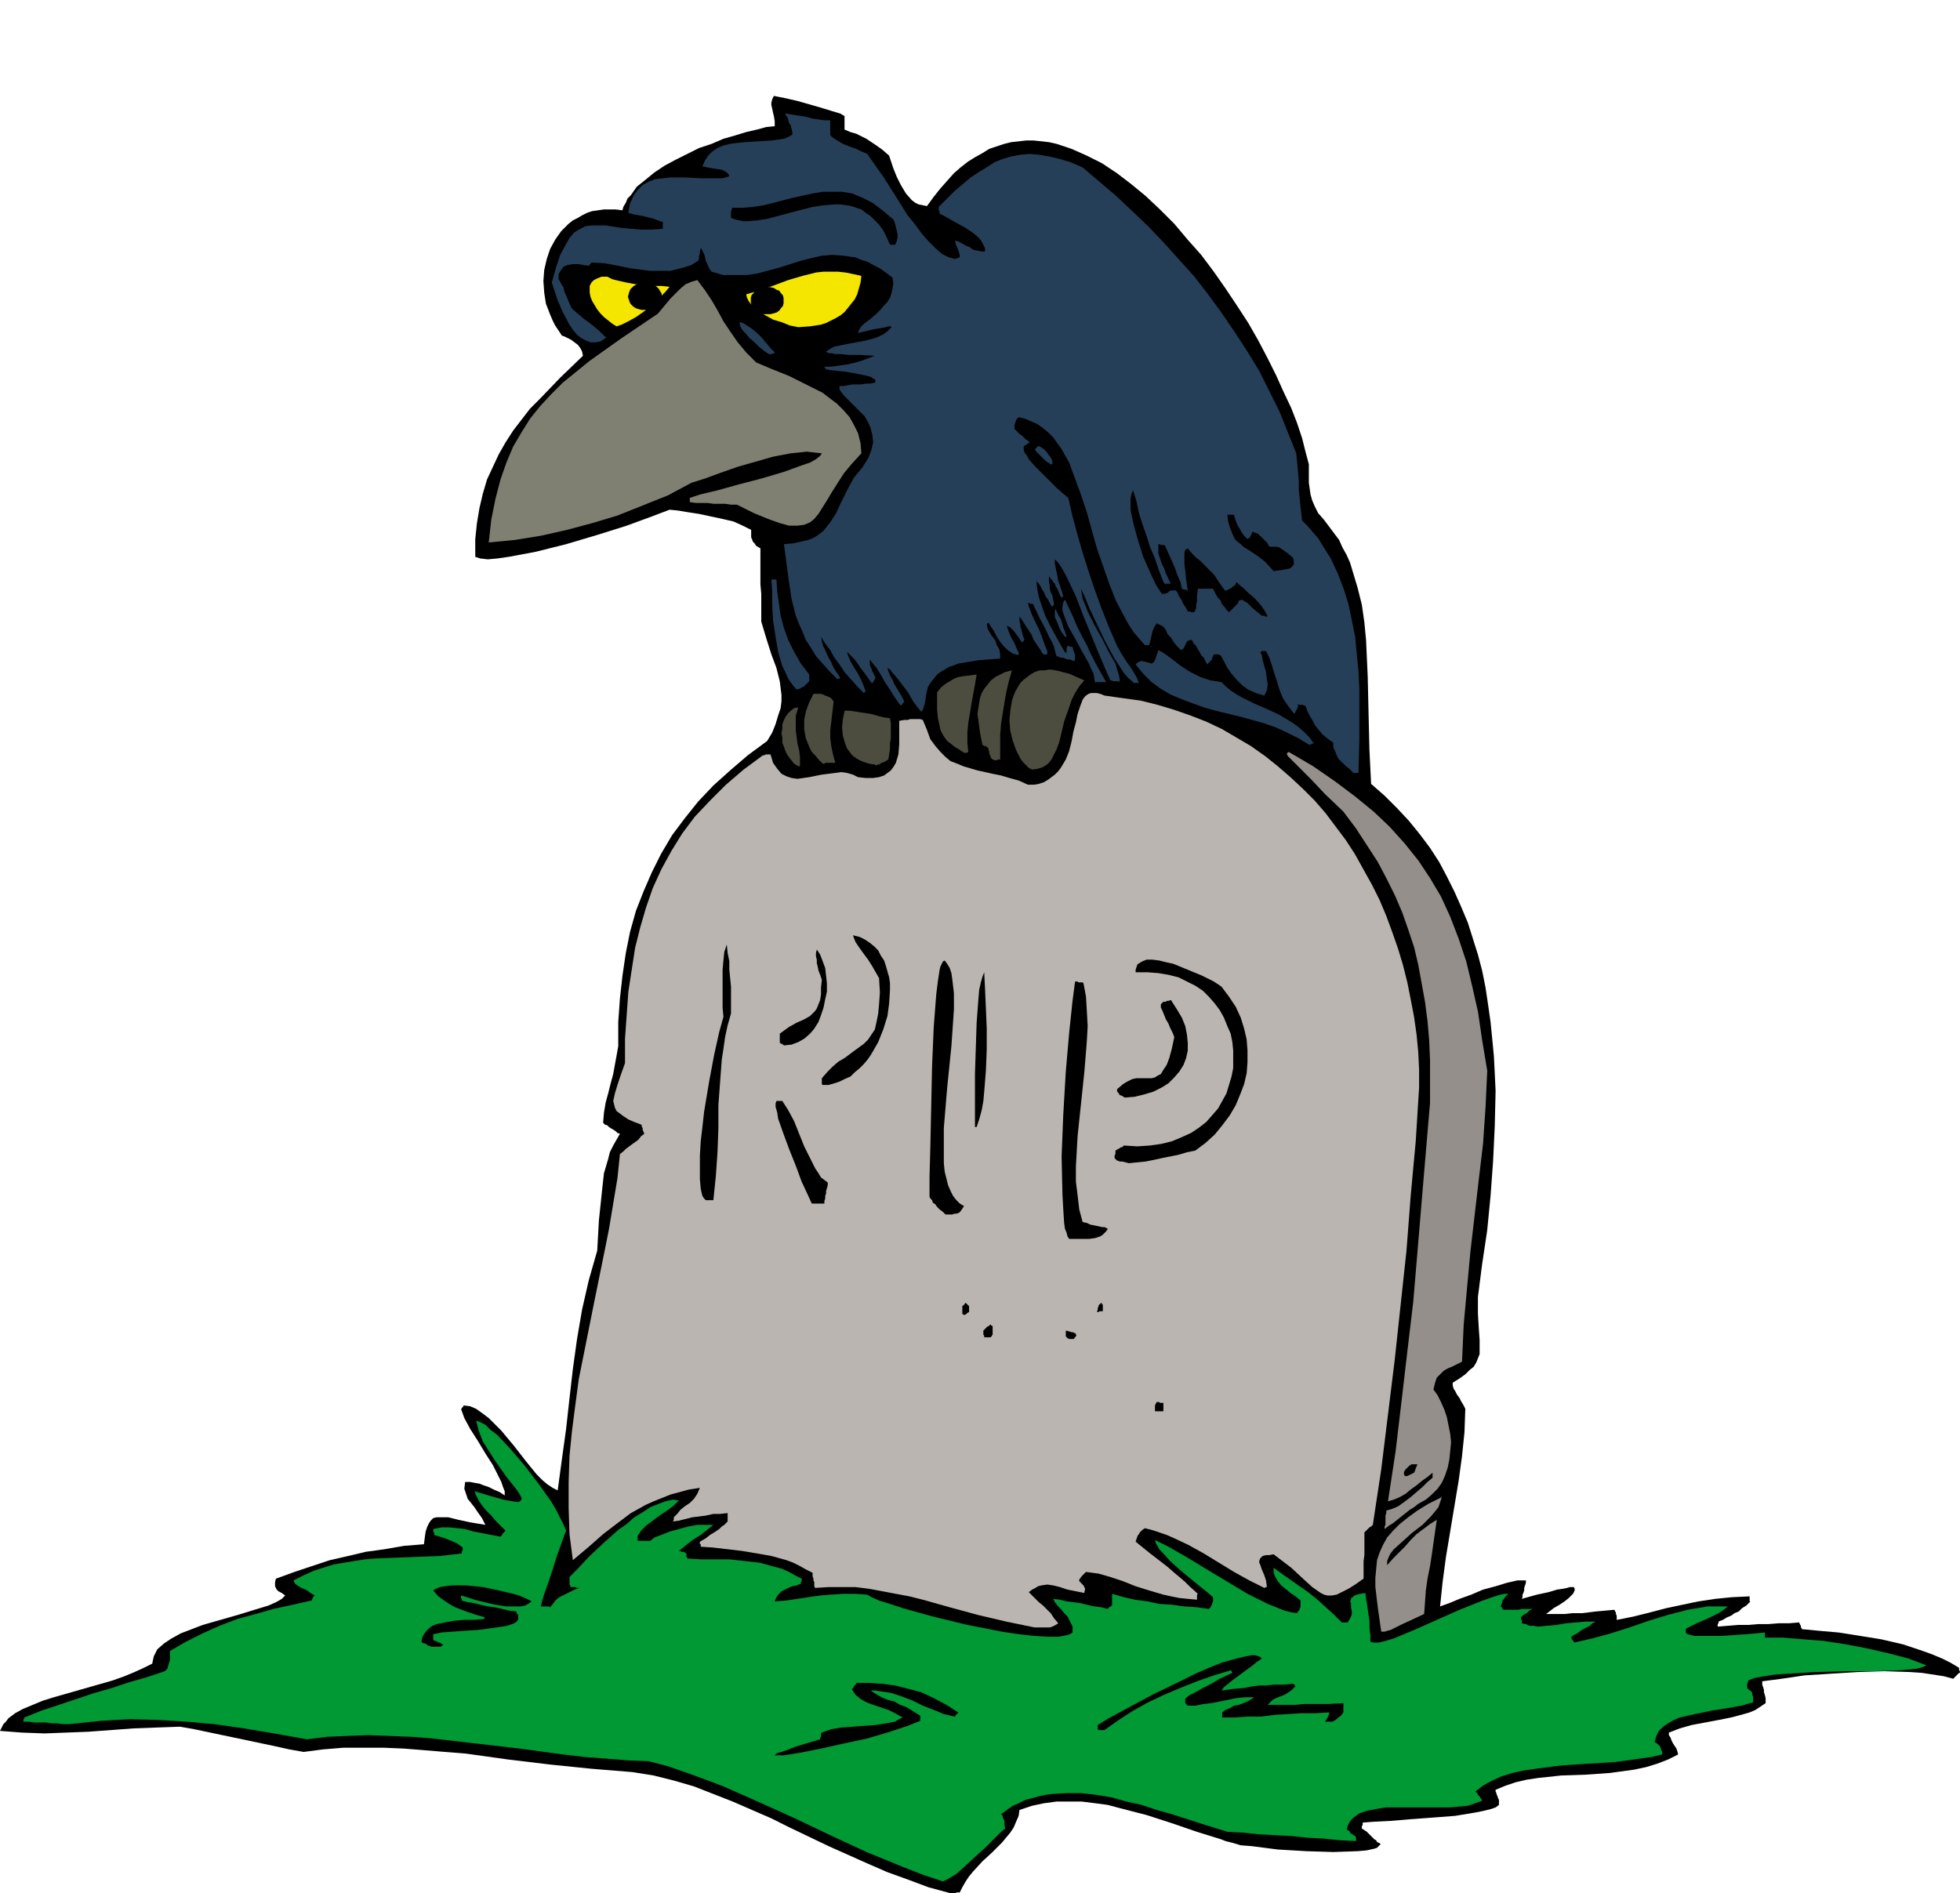 <svg xmlns="http://www.w3.org/2000/svg" fill-rule="evenodd" height="7.499in" preserveAspectRatio="none" stroke-linecap="round" viewBox="0 0 2330 2251" width="7.762in"><style>.pen0{stroke:#000;stroke-width:1;stroke-linejoin:round}.brush1{fill:#000}.pen1{stroke:none}.brush3{fill:#948f8a}.brush5{fill:#263f59}</style><path class="pen1 brush1" d="m1130 2251-26-7-24-9-25-9-23-10-47-21-46-22-22-11-23-10-23-10-23-9-23-9-24-7-24-6-25-4-49-4-49-5-50-6-50-7-25-2-24-2-25-2-24-1h-48l-24 2-23 3-17-3-18-4-19-4-19-4-19-4-19-4-19-4-17-3-28 1-27 1-27 2-27 2-26 1-26 1-27-1-26-2 2-4 2-4 3-3 3-4 8-6 9-5 12-5 12-5 13-4 14-4 28-8 28-8 14-5 12-5 11-5 10-5 1-5 1-4 2-4 2-4 8-7 9-6 11-6 13-5 13-5 14-4 28-8 26-8 10-3 9-4 7-4 4-4-4-3-4-2-2-2-1-2-1-2v-5l1-4 22-8 21-7 21-7 22-5 21-5 22-3 23-4 24-2 1-8 1-7 2-6 2-4 2-3 3-3 4-1h14l12 3 14 3 18 3-4-8-5-7-4-6-4-5-4-5-2-6-2-6 1-8h6l5 1 6 1 5 2 6 2 6 3 7 3 6 4v-5l-2-5-2-6-3-6-7-14-9-14-9-15-9-14-7-13-4-11h1v-1l1-1 1-1v-1l8 1 7 3 7 5 8 6 15 15 15 18 14 18 13 16 7 7 6 5 6 4 6 3 5-37 5-36 4-36 4-35 5-36 6-35 8-35 10-35 1-18 1-18 2-19 2-19 2-18 5-17 2-8 4-8 4-7 4-7-3-1-2-2-3-2-2-1-3-2-2-2-3-1-2-2 1-12 2-12 3-11 3-12 3-11 2-11 2-11 2-11v-29l2-28 3-27 4-27 5-25 7-25 9-23 10-23 11-22 13-22 15-20 16-20 18-19 20-18 21-18 23-17 6-10 4-10 3-10 3-9 1-8v-8l-1-8-1-8-4-16-6-16-6-19-6-20v-33l-1-11v-43l-5-3-2-3-2-2-1-3-1-2v-9l-10-5-11-5-13-3-14-3-14-3-13-2-12-2-10-1-21 8-30 11-35 11-37 11-36 9-32 6-14 2-11 1-9-1-6-2v-21l2-19 3-18 4-17 5-17 7-15 7-15 8-14 9-14 10-13 10-13 12-12 24-25 27-26-1-5-2-4-3-4-4-3-4-3-4-2-4-2-3-1-4-6-4-6-3-6-3-7-5-13-2-13-1-14 1-13 3-13 4-12 6-11 7-10 5-5 4-4 5-4 6-3 5-3 6-3 6-2 7-1 7-1h14l8 1 1-4 3-5 2-5 4-4 7-10 10-8 11-9 12-8 13-7 14-7 14-7 15-5 14-6 14-4 13-4 13-3 11-3 10-1v-6l-1-6-1-4-1-5-1-4v-3l1-4 2-4 5 1 10 2 13 3 14 4 14 4 13 4 10 3 5 3v16l7 3 7 2 6 3 6 3 6 4 6 4 7 5 8 7 2 6 3 9 4 10 5 10 6 10 7 8 4 3 4 2 5 1 5 1 8-11 8-10 8-9 8-9 8-7 9-7 8-5 9-5 8-5 9-3 9-3 8-2 9-1 9-1h9l9 1 9 1 9 2 9 3 9 3 18 8 18 9 18 12 17 13 17 14 17 16 17 17 16 19 16 18 15 20 14 20 14 21 13 20 12 21 11 21 10 20 9 20 9 19 7 18 6 18 4 16 4 15v22l1 7 1 7 2 7 3 7 4 8 7 8 6 8 6 8 6 8 4 9 5 9 4 9 3 10 6 20 5 20 3 21 2 21 2 44 1 44 1 42 2 41 16 14 15 15 14 15 13 16 12 16 11 17 9 17 9 18 8 18 8 19 6 19 6 19 5 19 4 20 3 20 3 21 2 20 2 21 1 20 1 21-1 42-2 42-3 41-4 41-6 40-5 39v20l1 17 1 14v17l-2 5-2 5-3 5-5 4-5 5-7 5-8 5v3l1 4 2 3 2 4 3 4 2 4 3 5 2 4-1 28-3 29-4 29-5 30-5 30-5 30-4 30-3 29 11-4 12-5 14-5 14-6 15-4 13-4 13-3h10v3l-1 3-1 3v3l-1 3-1 2v3l-1 2 18-5 14-3 10-3 7-1 5-1 3-1h5l1 2v2l-1 2-1 2-5 5-5 4-6 4-7 4-5 4-4 3h22l9-1h12l16-2 22-2 1 1v1l1 1v2l1 2v5l20-4 20-5 19-5 19-4 19-4 20-3 20-2 21-1v6h1l-5 5-5 3-4 4-5 2-4 3-5 2-5 3-5 2v2l-1 1v3l12-1 12-1h12l12-1h12l13-1h12l12-1v1l1 1v1l1 1v2l1 1v1l21 2 23 2 25 4 25 4 26 6 24 8 11 4 12 5 10 5 10 6v3l1 1v2h-1l-1 1-1 1-1 1-1 1-1 1-1 1-1 1-11-3-13-2-13-2-14-1-31-1-32 1-32 2-31 2-27 4-23 3v4l1 3 1 3v3l1 3 1 4v6l-6 4-6 4-7 3-7 2-15 4-15 3-16 3-16 3-14 4-13 5v3l2 3 1 3 2 4 2 3 2 3 1 3 1 4-12 6-13 5-13 4-14 3-29 4-29 2-29 1-28 3-13 2-13 3-12 4-12 5v2l1 2v1l1 2 1 3 1 2v6l-4 3-6 2-8 2-10 2-24 4-26 2-27 2-24 2-20 1-13 1v3l-1 1v3l6 4 4 4 3 3 2 2 2 1 1 2 2 1 2 1v1l-2 2-2 2-3 1-9 2-11 1-29 1-32-1-34-2-31-4-13-1-10-3-8-2-5-2-29-9-29-10-31-10-31-8-15-4-15-2-16-2h-30l-15 2-14 3-15 5-1 7-3 7-3 7-4 6-10 12-11 11-12 11-11 12-5 6-4 6-4 7-3 6h-4l-1 1h-6z"/><path class="pen1" style="fill:#093" d="m1121 2237-24-8-23-9-22-9-22-9-43-20-42-20-42-19-43-19-21-8-22-8-23-8-23-6-25-1-25-2-26-2-26-3-51-7-52-6-26-3-26-3-25-2-26-1-25-1-25 1-24 1-24 3-39-7-36-6-35-5-33-3-33-2-34-1-35 2-38 4h-7l-7-1h-6l-7-1H41l-7-1h-7l1-1v-2l1-1v-1l20-8 21-7 21-7 21-7 21-6 21-7 21-6 21-7 3-3 1-4 1-3 1-3v-11l19-11 20-10 20-9 21-8 22-6 21-6 23-5 22-5h1v-2l1-1v-1l1-1 1-1-5-3-4-3-4-2-3-1-3-2-3-2-2-2-1-3 12-6 11-5 12-4 13-4 12-2 12-2 13-2 12-1 26-1 25-1 26-1 26-3v-3h1v-4l-1-1-2-1-2-2-2-1-4-2-5-2-8-3-10-3v-3l-1-1v-3l10-2h9l10 1 9 1 10 3 11 2 10 2 11 2 1-1 1-1v-1l1-1 1-1 1-1 1-1-6-6-6-6-5-6-6-6-5-6-4-6-3-6-2-5 20 6 14 4 11 2 7 1 2-1 1-1 1-1v-2l-2-4-4-6-12-15-14-20-7-11-7-11-5-13-3-12 5 2 6 3 6 6 8 6 16 17 17 20 16 21 15 21 6 10 5 10 4 8 3 7-2 5-4 11-5 14-5 16-5 15-5 14-3 10-1 5h9l2 1 4-5 3-4 4-3 4-2 4-2 4-2 6-3 6-2h-3l-2-1h-6v-2l-1-1v-9l10-10 13-14 17-16 18-16 10-7 9-8 10-6 9-6 10-4 8-3 9-2 7 1-6 6-8 6-9 6-8 6-8 6-6 6-2 3-2 3v6h15l5-4 8-3 10-4 11-3 11-3 11-2h19l-5 4-5 4-5 4-5 3-6 4-5 4-5 4-5 4h2l1 1h3l1 1h1v1h1v4l1 1v1l16 1h34l18 2 18 2 18 5 8 2 9 4 7 4 8 4v3l-1 1v2l-5 2-5 1-5 2-4 2-4 2-3 3-3 4-2 5 13-1 14-2 13-2 14-2 13-1 14-1h15l14 1 5 3 9 4 13 4 15 5 36 10 41 10 21 4 20 4 20 3 18 2 16 1h13l6-1 5-1 3-1 3-2v-7l-3-6-3-6-4-4-4-5-4-4-3-4-2-4 8 1 8 2 8 1 8 1 8 2 9 2 8 1 8 2v-1h1v-1h1l1-1h1v-1h1v-14l14 4 13 3 15 2 14 3 15 1 15 2 15 1 14 2 2-2 1-2 1-2v-1l1-2v-5l-7-6-10-8-11-9-12-10-11-10-9-10-4-4-2-4-2-3-1-4 16 8 21 12 23 14 25 15 25 15 24 12 10 4 10 4 8 2 7 1 1-2 1-1 1-1v-2l1-1v-8l-6-5-6-4-6-5-5-4-4-5-3-5-2-5v-6l11 8 10 7 10 7 10 7 10 8 10 9 10 9 10 10h7l2-3 2-4 1-3v-3l-1-5v-5l-1-2 1-2v-2l2-1 2-2 3-1 4-1 6-1 1 7 1 6 1 7 1 7 1 7v8l1 8v8l4 1h6l8-2 10-3 24-10 27-12 27-12 25-10 11-4 9-3 8-2h5l-2 2-2 2-1 2-1 1-1 1v2l-1 2-1 3 1 1 1 1v1l1 1h18l4-1h13l-2 1-2 1-1 1-2 2-2 1-2 1-1 1-2 2v2l1 1v4l5 1 4 2h5l5 1 11-1 11-1 12-2 12-1 11-1h12l-4 2-3 3-4 2-4 2-3 2-4 3-4 2-3 2v2l1 1v1h1v1l1 1v1l22-5 22-6 22-7 23-8 23-7 23-6 12-2 12-2h24l-5 4-6 4-6 3-6 3-7 3-7 3-6 3-6 3-1 1v4l2 2 4 1 4 1h33l15-1 14-1 12-1 10-1v6h21l24 2 25 2 26 4 26 5 26 6 23 6 21 8-4 2-7 2-9 1-13 1-29 1h-34l-36 1-33 2-15 1-13 2-11 2-8 3v2l-1 1v6l2 2 1 1 2 1 1 2v2l1 2v7l-14 4-17 3-19 3-19 4-9 2-9 2-7 3-7 4-6 4-5 5-3 6-2 7 1 1 2 1 1 1 2 2 1 2 1 3 1 2v3l-13 3-14 2-14 2-15 2-32 2-31 2-16 2-15 2-14 2-14 3-13 4-11 5-11 6-9 7 1 1 1 1 1 2 1 1 1 1 1 2 1 1 1 2-8 3-9 3-10 1-12 1h-76l-12 2-10 2-9 3-7 5-3 3-2 3-2 4-1 4 1 1 2 1 1 2 1 1 2 1 1 1 2 1 1 2v4l-20-1-19-2-19-1-19-2-19-1-19-1-19-2-19-1-32-10-34-11-18-5-18-6-18-4-18-5-18-3-18-2h-17l-17 1-8 1-9 2-7 2-8 2-8 4-7 3-7 5-7 5 2 2v2l1 2 1 2v5l1 4-5 4-8 8-10 10-12 11-12 11-11 10-5 3-5 3-4 2-2 1z"/><path class="pen1 brush1" d="m921 2087 1-1 1-1 2-1 4-1 6-2 10-4 13-4 17-5v-2l1-1v-4l1-1 11-4 12-2 14-1 13-1 14-1 12-2 6-1 5-1 5-3 4-2-9-5-8-4-9-3-9-3-8-3-7-4-6-5-4-6v-1l1-1 1-1v-1l1-1 1-1 1-1v-1h15l16 1 15 2 16 4 15 4 15 7 15 8 14 9v1h-1v1h-1v1h-1v1l-1 1-13-3-12-5-13-5-12-6-13-5-12-4-6-1-7-1-6-1h-6l6 4 7 4 7 3 8 2 7 4 8 3 8 5 8 5v6l-15 6-21 7-27 8-28 6-27 6-25 5-19 3h-11zm385-30-1-1v-5l13-8 24-13 30-16 33-16 16-8 16-7 15-6 14-4 12-3 10-2h4l3 1 3 1 2 2-6 4-6 5-7 5-8 6-7 5-6 5-5 4-3 4 15-2 12-1 10-2 8-1h8l9-1h11l13-1v1h1v1l1 1-4 4-4 3-5 3-5 2-5 2-4 2-3 3-3 3h33l11-1h28l18-1v11l-3 4-3 2-2 2-3 2-2 1h-9l1-1 1-2 1-1v-1l1-1v-1l1-2v-2l-16 1h-17l-16 1-16 1-16 2h-16l-15 1h-15v-6l4-3 5-2 5-3 6-1 5-2 5-2 5-3 3-2h-11l-10 1-10 2-10 2-10 2-9 1-10 2h-9l-1-1-1-1-1-1v-5l3-3 3-2 4-2 4-2 7-4 8-4 12-7 15-7v-1h-1v-2h-1l-20 6-20 7-20 8-19 8-19 9-18 10-17 11-17 12h-7zm-793-99-2-1h-1l-2-1-1-1-2-1h-1l-2-1-1-1 1-5 2-4 3-4 3-3 4-3 5-2 5-1 5-1 11-2 12-1h12l11-1 1-1v-1h1l-11-3-9-3-8-3-8-3-7-4-6-4-7-5-6-7 3-2 5-2 6-1 8-1h17l20 2 19 4 17 4 7 2 7 3 4 2 4 2-4 3-4 2-5 1h-17l-13-2-13-3-12-3-9-3-7-2v3l1 1v2l7 2 7 1 8 2 9 2 8 1 9 2 8 2 9 1v2l1 1 1 1v6l-3 3-4 2-6 2-6 1-14 2-15 2-16 1-14 1-13 1-10 2v7l2 1h1l2 1 1 1h2l1 1 2 1 1 1h-1l-1 1-1 1h-11z"/><path class="pen1 brush3" d="m1642 1940-4-28-3-25v-11l1-11 1-10 3-9 4-9 5-9 7-8 8-8 10-8 11-8 13-8 16-8-2 6-2 6-4 5-5 6-10 10-13 10-11 10-10 9-4 5-2 4-2 5v5l7-8 7-7 7-7 7-8 7-7 8-6 8-6 8-5-2 14-2 14-2 14-2 13-3 15-2 14-1 14-1 14-15 7-11 5-8 4-6 3-4 1-3 1h-4z"/><path class="pen1" style="fill:#bab5b0" d="m1230 1935-34-7-34-8-33-9-32-9-16-4-16-3-16-3-16-3-16-2h-32l-16 1-1-2v-5l-1-2v-2l-1-3v-4l-8-4-7-4-8-4-8-3-18-5-17-3-18-3-17-2-17-2-15-1v-3h-1v-3l7-4 5-4 5-3 3-2 3-2 3-3 3-2 4-4v-10l-9 1h-8l-9 2-8 1-8 1-8 2-8 2-7 1 1-2v-3l2-2 2-2 4-5 5-4 6-4 5-5 4-6 3-7-13 2-11 3-11 3-10 4-10 4-9 4-9 5-9 5-16 12-17 13-17 15-19 16-4-31-1-31v-31l1-31 3-30 4-31 4-30 6-30 12-60 12-59 6-30 5-30 5-30 3-29 4-3 3-3 4-3 4-3 3-2 4-3 3-4 4-3-1-2v-1l-1-1v-3l-1-1v-2l-1-1-8-3-7-3-6-4-4-3-4-3-2-4-1-4-1-4 2-9 3-10 4-12 5-14v-29l2-28 2-28 4-26 4-26 6-24 7-24 8-23 10-22 12-22 13-21 15-20 18-19 19-19 21-18 23-17h2l1-1h6l3 10 5 7 5 6 6 3 6 2 7 1 7-1 7-1 15-3 16-2 7-1 7 1 7 2 6 3 9 1h9l7-1 6-2 4-3 4-3 3-4 3-5 3-10 1-12v-28l6-1h4l3-1h12l3 1 5 12 4 11 6 8 6 7 6 6 6 5 8 3 7 3 17 5 18 4 10 2 10 3 11 3 11 5h7l6-1 6-2 5-3 4-3 4-3 4-4 3-4 6-10 4-10 3-12 2-11 3-11 2-10 3-9 3-8 2-3 2-2 3-2 3-1h7l4 1 5 2 21 3 22 3 20 5 20 6 20 7 18 7 19 9 17 10 17 10 17 12 15 12 15 13 15 14 14 14 13 15 12 16 12 16 11 17 10 18 10 18 9 18 8 19 7 19 7 20 6 20 5 20 4 20 4 21 3 21 2 21 1 21v21l-4 64-6 65-5 65-7 65-7 65-8 65-8 65-10 66-1 1-1 1-2 1-1 1-1 1-2 2-1 1-1 1v27l-1 7v21l-10 7-8 5-8 4-6 3-6 1h-5l-4-1-4-2-10-7-11-10-14-13-21-16-5 1h-4l-4 1-2 2-1 1-1 3v2l1 2 2 6 3 7 2 6 1 7v1h-2v1h-1l-18-9-18-10-18-11-18-11-18-10-17-8-9-4-9-3-9-3-8-2-3 2-2 2-1 1-1 2-1 1-1 2-1 3-1 3 16 13 13 10 9 7 8 7 6 5 7 6 6 6 9 8-1 1v6l-11-1-10-1-10-2-9-2-17-5-16-5-15-6-15-5-14-4-15-2-5 5-3 4v2l1 1 2 2 2 2 2 4-1 5-10-2-10-2-9-3-8-2-7-1-7 1-4 1-3 2-4 2-4 3 4 4 4 4 4 4 5 4 4 4 5 5 4 6 5 6-3 2-4 2-3 1h-18z"/><path class="pen1 brush3" d="M1646 1818v-3l1-2v-11l1-3v-3l7-2 7-3 7-5 8-6 7-6 7-6 6-6 6-5v-6l-6 5-7 5-6 5-7 5-6 5-7 4-7 3-7 2 9-59 7-59 7-60 7-59 5-59 5-60 5-59 5-59v-50l-1-24-2-23-3-23-4-22-4-22-5-21-7-21-7-20-9-21-10-20-10-19-13-20-13-20-15-20-22-21-16-17-12-12-8-8-5-5-3-3-1-2v-2h1l1-1 29 17 26 18 24 18 22 18 19 18 18 20 16 20 14 21 13 22 11 24 10 26 9 27 7 29 7 31 5 34 6 36-2 43-3 44-5 42-5 43-5 43-4 43-4 44-2 44-6 3-6 3-5 2-5 3-4 4-4 4-2 6-2 8 5 7 4 8 4 9 3 9 2 10 2 10 1 10-1 10-1 10-2 10-3 9-4 9-5 7-7 7-7 6-9 5-5 4-5 3-5 4-5 4-5 4-5 4-5 3-5 4z"/><path class="pen1 brush1" d="m1670 1755-1-2v-3l2-3 2-2 2-2 3-2h7l-2 5-1 3-1 2-2 1-2 1-2 1-2 1h-3zm-297-77v-7l1-2 1-2h3l1 1h4v10h-10zm-102-86-2-1-2-2v-7l4 1 3 1h2l1 1h1l1 1v1l1 1h-1v1l-1 1-1 1v1h-6zm-101-2v-2l-1-1v-5l1-1 1-1 1-1 1-1 1-1h1l1-1 1-1h1v1h1l1 1v10l-1 1v1h-1v1h-8zm-25-27-1-1v-9l1-1h1v-1l1-1 1-1 1 1 1 1 1 1 1 1v7l-2 1-1 1-1 1h-1l-1 1v-1h-1zm159-3 1-3v-2l1-2v-1l1-1 1-1 1-1 1 1v1h1v8h-4l-1 1h-2zm-33-87-2-3-1-4-2-5-1-7-1-16-1-18-1-45 2-50 3-51 4-46 4-38 3-23h3l1 1h5l1 1 3 16 1 17 1 18-1 18-3 37-4 38-4 38-2 36v18l2 16 2 17 4 15 5 1 4 2 5 1 5 1 4 1h3l2 1 2 1-2 3-2 2-2 2-3 2-6 2-7 1h-24zm-147-29-3-3-4-3-3-3-2-3-3-2-1-3-2-2-1-2v-24l1-37 1-46 1-48 2-47 3-39 2-16 2-13 1-4 2-4 1-2 2-1 3 4 3 5 2 6 1 7 2 17v19l-3 44-5 49-2 24-2 24v42l1 10 2 8 2 8 3 7 3 6 4 5 4 4 5 3-2 3-2 3-2 2-3 1h-2l-3 1h-8zm-159-13-5-11-7-15-7-19-8-20-7-19-6-17-1-7-2-7v-4l1-3h7l7 11 7 13 6 15 6 15 7 14 6 12 4 6 3 5 4 3 4 3v3l-1 4-1 3v3l-1 3v3l-1 3v3h-15zm-126-4-2-2-2-3-1-4-1-5-1-11v-28l1-17 2-17 2-18 6-36 6-32 6-27 5-18-1-11v-45l1-11 1-10 3-9 1 10 2 10v10l1 10 1 10v32l-4 14-3 14-2 14-2 13-2 27-2 27v27l-1 28-2 29-3 29h-9zm503-44-4-1-4-1h-3l-2-1h-1l-1-1-1-1-1-1v-3l1-2v-4l2-1 1-1h1l1-1 2-1h1l1-1 1-1 16 1 15-1 14-2 12-3 12-5 11-5 9-6 9-7 7-8 7-8 5-9 5-9 3-10 3-10 2-10v-21l-1-10-2-10-4-9-4-10-5-9-6-8-7-8-7-7-9-6-10-5-10-5-12-3-12-2-13-1h-14v-3l1-3 1-3 1-1 5-3 5-2h7l8 1 8 2 9 2 17 7 17 7 14 7 9 6 9 12 8 12 6 13 4 13 3 13 1 13v14l-1 13-3 13-5 13-5 12-7 12-9 12-9 11-11 10-12 9-10 2-10 3-10 2-10 2-9 2-10 2-10 1-10 1zm-183-43v-63l1-31 1-30 2-27 1-12 2-9 2-7 2-5 1 20 1 23 1 24v25l-1 25-2 25-1 11-2 11-3 11-3 9h-2z"/><path class="pen1 brush1" d="m1337 1305-3-2-3-1-1-2-1-1-1-1v-3l7-6 5-3 6-3 5-1h18l4-1 3-2 4-2 3-5 4-6 3-8 3-11 3-14-2-5-3-6-2-5-3-5-2-5-2-5-2-4v-4l1-1 1-1 1-1h3l1-1h2l3-1 7 11 6 10 4 10 2 10 1 10v9l-2 9-3 8-5 8-6 7-7 7-8 5-10 5-10 3-12 3-12 1zm-359-15-1-1v-7l7-8 6-6 7-6 7-4 12-9 11-8 5-5 4-6 4-6 2-9 2-10 1-11 1-14-1-17-4-7-4-7-5-8-6-8-5-7-4-6-2-5-1-3 8 2 6 3 6 4 5 4 5 5 3 6 4 6 2 6 2 7 2 7 1 7v8l-1 16-2 15-5 16-6 15-4 7-4 7-4 6-5 6-5 5-6 5-5 5-7 3-6 3-6 2-7 2h-7zm-46-47-1-1h-1v-1h-2v-1h-1v-11l11-8 9-5 9-4 7-4 3-3 3-3 2-3 2-5 2-5 1-7v-8l1-9-2-6-2-5-1-5-1-4v-4l-1-4v-4l1-4 4 6 3 8 3 8 1 9 1 9v10l-2 9-2 10-3 9-3 8-5 8-5 6-7 6-7 4-8 3-9 1z"/><path class="pen1 brush5" d="m1609 919-5-5-5-4-4-4-4-4-2-4-2-5-2-5v-5l-7-5-6-5-5-6-4-5-3-6-3-5-3-6-2-6h-2l-1-1h-5l-1-1v3l-1 3-1 1v1l-1 1v1l-1 1h-1l-7-9-6-9-4-10-3-10-3-9-3-10-3-9-4-8h-5l-1 1h-1l2 4 1 6 2 7 2 7 1 8 1 7-1 7-3 6-10-3-9-4-7-5-7-7-6-7-5-7-4-8-4-7h-1l-1-1h-6l-1 2-1 2v2l-1 1-1 1-1 1-1 1-2 2-2-4-2-4-3-3-2-4-2-3-2-4-3-3-2-4h-3l-2 1-2 2v1l-1 2-1 2-1 2-3 2-5-5-4-5-3-5-4-4-2-5-3-4-4-2-4-2-1 2-1 1-1 2-1 2-1 3-1 4-1 5-2 7h-5l-7-8-6-7-6-9-5-9-10-19-8-20-15-43-12-43-7-21-7-19-7-19-9-16-5-7-5-7-6-6-6-5-7-5-7-3-7-3-8-2-2 2-1 1v1l-1 2v1l-1 2v5l2 2 2 2 2 2 3 2 2 2 2 2 3 2 2 2-1 1h-1l-1 1-1 1h-1l-1 1-1 1v4l1 3 3 4 2 4 7 8 9 9 9 9 8 8 8 7 6 5 5 22 6 22 6 21 7 22 7 21 8 22 9 23 10 23 5 9 5 8 5 7 4 6 3 5 2 4 1 3 1 2h-6l-2-2-5-4-5-6-11-17-11-20-10-21-9-19-6-15-4-8 1 6 1 6 3 7 3 8 8 16 9 16 8 16 8 14 2 7 2 6 1 5v4l-1-1h-7l-1-1h-2l-7-16-8-19-9-22-9-22-8-21-9-19-4-8-4-7-4-6-4-4v5l1 5 1 5 1 5 1 6 2 5 2 6 2 7-1 1h-1v1l-3-6-2-5-2-3-1-3-2-2-1-2-2-2-2-3v7l1 4v4l1 4 2 4 1 5 1 5v1l-1 1-1 1v1l-3-5-2-4-3-4-2-5-2-3-2-4-2-3-3-3 1 9 2 10 4 12 4 11 6 12 6 11 6 11 6 10v-1l1-1v-5l1-1v-1h2l1 1h3l1 4 1 3 1 2v6l-1 2-3-1-2-1h-3l-3-1-2-1h-3l-2-1-3-1-1-3-1-4-1-4-2-5-4-7-4-9-7-13-8-17h-3l-1-1h-2l1 4 3 8 4 9 5 10 4 10 3 9 3 7v4h-5l-3-5-4-6-4-6-3-7-4-6-4-6-3-5-3-4v6l1 3v3l1 3 1 4 1 4 2 5h-1v1l-1 1h-1v1l-4-6-3-4-2-3-2-2-2-2-1-1-2-1-2-1 1 4 2 5 2 5 3 5 2 4 2 5 2 4v3l-7-2-6-4-5-5-4-5-4-6-3-6-4-6-3-5v1h-1l-1 1 1 5 2 4 3 5 4 5 2 6 3 5 1 6v5l-13 1-13 1-12 2-12 2-5 2-6 2-5 3-5 3-4 3-4 5-4 5-3 5-2 9-1 7-1 5-1 3-1 3-1 1v1h-1l-5-6-5-7-5-9-6-8-6-8-6-7-4-5-3-2 1 4 2 5 3 5 2 5 3 5 3 5 3 5 3 6-1 1v1h-1v1l-1 1-1 1-4-5-4-6-5-8-6-9-5-9-5-8-5-6-3-4v6l1 3 1 2 1 3 2 4 2 4-1 1v1l-1 1v1h-1v1l-1 1v1l-8-11-6-8-4-6-3-4-3-3-2-2-2-2-2-2 1 4 3 7 4 7 5 8 4 8 3 7 1 3 1 2-1 2-1 1-8-8-8-9-7-8-6-9-6-8-5-9-6-8-5-8 1 5 1 5 3 6 3 7 4 7 3 7 4 6 4 6h-1v1h-2v1l-10-10-8-9-8-9-6-10-6-9-4-10-4-9-4-10-5-20-3-20-3-22-3-23 11-1 9-2 9-2 7-3 6-4 5-4 4-5 4-5 7-11 6-13 7-14 8-15 10-12 7-11 2-5 2-5 1-5 1-4-1-9-2-8-3-7-4-7-11-11-10-10-4-4-3-4-2-3v-4h5l5-1 6-1h10l6-1h5l5-1 1-2-1-2-2-1-3-2-8-2-10-2-11-2-10-1-9-1-5-1-1-1v-1h-1v-1h7l8-1 7-1 7-1 8-2 7-2 8-3 8-3-17-1h-14l-9-1h-7l-4-1h-3l-3-1-1-1 3-2 3-2 4-2 5-1 10-2 11-2 11-2 11-3 5-2 6-3 5-4 4-4-1-1h-3l-3 1-5 1-7 1-9 2-12 3 1-3 1-2 2-3 3-3 8-6 8-7 4-4 4-5 4-4 3-5 2-6 1-5 1-6-1-7-8-6-7-5-8-4-7-4-7-2-7-3-7-1-7-1-13-1-13 1-13 3-12 3-25 8-26 7-13 2h-28l-7-2-7-2-3-4-2-5-2-4-1-5-1-3-2-4-1-2-1-2v2l-1 2v4l-1 2v4l-1 2-8 5-9 3-8 2-8 2h-24l-8-1-15-2-15-3-16-3-16-1v1h-1v1h-1v1l-1 1-7-1-6-1h-6l-6 1-5 2-3 4-3 5v6l2 3 2 4 2 3 1 5 2 4 2 5 2 5 3 6 7 6 7 6 7 5 6 5 5 4 4 4 3 3 2 1-7 5-6 1h-6l-5-2-6-3-5-4-5-6-4-6-8-15-6-14-4-12-3-9 5-18 5-15 6-11 5-9 6-7 7-4 6-3 8-1h16l19 3 11 1 12 1h12l14-1v-8l-6-2-5-2-4-1-4-1-4-1-5-1-6-1-7-2 2-11 4-9 5-7 6-6 7-4 8-3 9-1 9-1h18l19 1h25l7-2 1-1-1-2-1-1-1-1-5-3-6-1-7-1-5-1-4-1h-2l3-7 4-6 5-5 6-4 7-3 8-2 8-1 9-1 17-1 16-1 7-1 7-1 5-2 5-3v-3l-1-4-1-4-2-3-1-4-1-3-2-2v-2l6 1 6 1 7 1 6 1 7 2 7 1 7 1h7v17l1 2 4 3 5 3 5 3 5 2 5 2 6 2 6 3 7 3 7 10 12 17 14 22 15 24 9 11 8 11 8 9 8 8 8 7 8 4 4 1 3 1 3-1 3-1v-3l-1-3-1-3-1-3-1-2-1-2v-2l-1-2 4 1 4 2 5 3 5 2 4 3 5 1 5 1h4v-4l-2-4-2-4-3-4-7-6-9-6-9-5-9-5-7-4-6-3v-3l-1-1v-4l19-19 19-16 9-6 10-6 9-6 10-4 10-3 11-2 11-1 11 1 12 2 13 3 13 4 14 6 20 17 20 17 19 18 19 18 19 20 18 20 18 20 17 22 16 22 15 22 15 23 14 23 12 24 12 24 10 25 10 25 1 10 1 11 1 11v11l1 10 1 10 1 9 1 8 7 7 6 7 6 7 5 8 10 16 8 17 7 18 6 19 4 19 4 20 2 21 2 20 1 21v61l-1 39h-6z"/><path class="pen1" d="m1227 915-4-2-4-4-3-3-3-4-5-10-4-11-3-12-1-12 1-12 2-12 2-6 2-5 3-5 3-5 4-4 4-3 4-3 5-3 6-2h6l6-1 7 1 8 2 8 2 9 4 9 4-6 7-5 8-4 8-3 9-6 17-4 17-2 8-3 8-3 6-3 6-4 5-6 4-6 2-7 1zm-278-4-5-3-4-5-3-4-3-5-2-6-2-5v-6l-1-5 1-6v-5l2-5 2-4 3-4 3-3 4-3 5-1-3 10v18l1 7 1 8 2 8 1 8v11h-2zm91-2-7-1-6-2-5-2-5-3-4-3-3-4-3-4-2-5-3-10-1-10 1-10 2-10h6l7 1 6 1 7 1 6 1 7 2 8 2 7 1 1 6v18l-1 6v6l-1 7-1 6-5 3-3 1-3 2h-2l-1 1h-1l-1-1zm-62-1-5-5-4-5-4-4-3-6-2-5-2-5-1-5-1-6v-11l2-10 4-11 5-10h9l3 1 2 1 3 1 4 2 3 4-1 9-1 8-1 9-1 8v9l1 9 2 10 3 11h-12l-1 1h-2zm205-4-3-1-2-2-1-3-1-2v-2l-1-3v-2h-1l-1-1-1-1h-2l-1-1h-1l-3-15-2-15-1-7 1-7 1-6 1-6 2-6 3-5 4-5 4-5 5-4 6-3 6-3 8-2-4 14-3 13-2 12-2 12-2 13-1 13v29h-3l-1 1h-2zm-37-9-6-4-5-3-5-4-4-3-3-4-3-5-2-4-1-5-2-9-1-10v-21l5-6 5-4 5-3 5-3 5-2 6-1 8-1 8-1-2 12-2 11-2 11-2 12-2 12-1 11v12l1 11-1 1h-4z" style="fill:#4c4c3f"/><path class="pen1 brush5" d="m1557 886-13-8-14-7-13-6-14-5-29-8-29-7-14-4-14-5-13-5-12-5-12-7-11-8-10-10-9-11 2-2 2-1 2-1h2l4 1 4 1 3 1 3-2 2-5 3-9 4 2 6 4 8 6 9 7 11 7 12 6 6 2 6 2 7 1 6 1 5 5 6 5 6 4 7 4 14 7 16 7 15 7 15 9 7 5 7 6 6 6 6 8h-3v1h-2v1zm-610-66-5-6-5-7-3-7-4-8-5-17-3-18-3-19-1-18v-17l-1-14h6l1 15 2 14 2 14 4 15 5 14 7 14 8 14 10 13v8l-2 2-2 2-2 2-2 1-2 1-1 1h-2l-2 1zm355-8-1-5-1-6-3-6-3-7-8-14-8-15-8-14-5-13-2-6v-5l1-5 2-3 9 19 6 14 6 12 5 9 4 9 5 10 6 11 8 14h-12l-1 1zm-36-55-3-4-3-5-2-5-2-5-2-4v-8l1-2 2 5 2 4 2 3 1 3 1 3 1 4 2 5 2 6h-2z"/><path class="pen1 brush1" d="m1500 732-11-9-6-6-5-3-2-1-3 1-2 4-4 4-6 6-3-3-2-3-2-2-2-3-1-3-3-3-3-5-3-6h-18l-1 9v6l-1 4v4l-1 2v1l-1 1-1 1h-3l-1-1h-3l-2-4-2-3-2-3-1-3-2-3-2-3-1-3-2-3h-6l-2 1-1 1-1 1h-1l-2 1h-4l-7-11-7-15-8-18-6-19-5-18-4-18v-14l1-6 2-4 4 13 3 14 4 13 5 14 4 13 6 14 5 15 6 15h7l1 1-3-7-3-6-2-6-3-6-2-6-2-6v-11h2l1 1h4l1 1 5 11 4 9 3 7 2 6 2 5 2 4 1 4 1 5h1l1 1h3l1 1h1l-2-13-1-10-1-8v-14l1-3 1-1h1l1-1 5 6 5 5 5 4 5 5 5 5 6 6 6 9 7 10h2l2-1 2-1 2-1 2-2 2-1 1-2 1-2 4 4 5 4 5 5 6 5 5 5 5 6 4 6 3 6h-3l-1-1h-3zm14-53-10-11-9-7-9-6-8-5-3-3-4-3-3-3-2-4-2-5-2-5-2-7-1-8h8l1 4 1 3 1 3 2 4 2 3 2 4 3 4 4 4 1-1 2-1v-1l1-1v-1l1-1v-1l1-2 2 1 3 1 2 1 2 2 2 2 3 3 3 3 3 5h8l4 1 3 2 7 5 6 5 1 3v5l-2 3-3 2-5 1-6 1-8 1z"/><path class="pen1" style="fill:#7f7f72" d="m581 645 3-27 5-25 6-23 7-20 8-19 10-17 10-16 12-15 13-14 14-14 16-13 16-13 38-27 43-29 5-6 5-6 5-6 6-6 6-6 6-5 7-3 7-2 9 12 8 12 7 12 7 13 8 12 9 13 10 12 12 12 19 8 20 8 20 10 20 10 9 7 8 6 8 8 7 8 5 9 5 10 3 12 1 12-11 12-10 12-7 11-7 11-6 10-5 8-5 8-5 6-5 4-7 3-8 1h-10l-11-3-14-5-17-7-20-10h-7l-7-1h-14l-7-1h-14l-7-1v-5l12-4 21-5 25-7 27-7 27-8 22-8 9-3 7-4 5-4 2-3-9-1-9-1-9 1-10 1-21 4-21 6-21 6-20 7-19 7-16 5-28 15-30 12-30 12-30 9-30 8-31 7-31 5-31 3z"/><path class="pen1 brush5" d="m1249 552-3-2-3-2-2-2-1-1-2-2-2-2-3-3-3-4h1v-1h1v-1h1v-1h1v-1l2 1 2 1 3 2 3 3 2 3 3 4 2 4v4h-2zM914 421l-6-4-6-5-5-5-6-5-4-5-4-4-3-5-1-5 4 1 5 3 6 4 6 5 6 6 5 6 5 6 5 5v1h-2l-1 1h-4z"/><path class="pen1" d="m949 389-10-2-10-4-10-3-9-5-8-5-7-5-3-4-2-3-2-4-1-4 17-5 17-6 16-6 17-5 8-2 8-2 9-1h17l9 1 10 2 9 2-1 8-2 7-2 7-3 6-4 5-4 5-4 5-5 4-5 3-6 3-6 3-6 2-13 2-14 1zm-216-1-5-3-5-4-5-4-4-4-4-5-3-5-3-5-2-5-1-5v-8l2-4 3-3 4-2 5-2h7l6 3 8 2 9 2 11 2 11 1 10 1h10l9 1-5 6-7 7-9 8-9 8-10 7-9 5-8 4-6 2z" style="fill:#f5e600"/><path class="pen1 brush1" d="m1058 291-4-9-4-8-5-7-5-5-5-5-6-4-5-4-6-2-6-2-6-1-7-1h-6l-13 1-14 2-27 7-26 7-12 2-12 1h-5l-5-1-5-1-5-2v-8l1-2v-2h13l12-1 13-2 12-3 23-6 23-5 12-2h23l12 2 12 5 12 6 12 9 13 11 1 2 1 3 1 4 1 4 1 4v4l-1 5-2 4h-6zm-291 46h3l4 1 3 1 3 2 3 3 1 2 2 3v7l-2 3-1 2-3 3-3 2-3 1-4 1h-7l-4-1-3-1-3-2-3-3-1-2-1-3-1-3 1-4 1-3 1-2 3-3 3-2 3-1 4-1h4z"/><path class="pen0" fill="none" d="M767 337h3l4 1 3 1 3 2 3 3 1 2 2 3v7l-2 3-1 2-3 3-3 2-3 1-4 1h-7l-4-1-3-1-3-2-3-3-1-2-1-3-1-3 1-4 1-3 1-2 3-3 3-2 3-1 4-1h4"/><path class="pen1 brush1" d="M912 342h4l4 1 3 2 3 1 2 3 2 2 1 3v7l-1 3-2 2-2 3-3 2-3 1-4 1h-8l-4-1-3-1-3-2-2-3-2-2-1-3v-7l1-3 2-2 2-3 3-1 3-2 4-1h4z"/><path class="pen0" fill="none" d="M912 342h4l4 1 3 2 3 1 2 3 2 2 1 3v7l-1 3-2 2-2 3-3 2-3 1-4 1h-8l-4-1-3-1-3-2-2-3-2-2-1-3v-7l1-3 2-2 2-3 3-1 3-2 4-1h4"/></svg>
